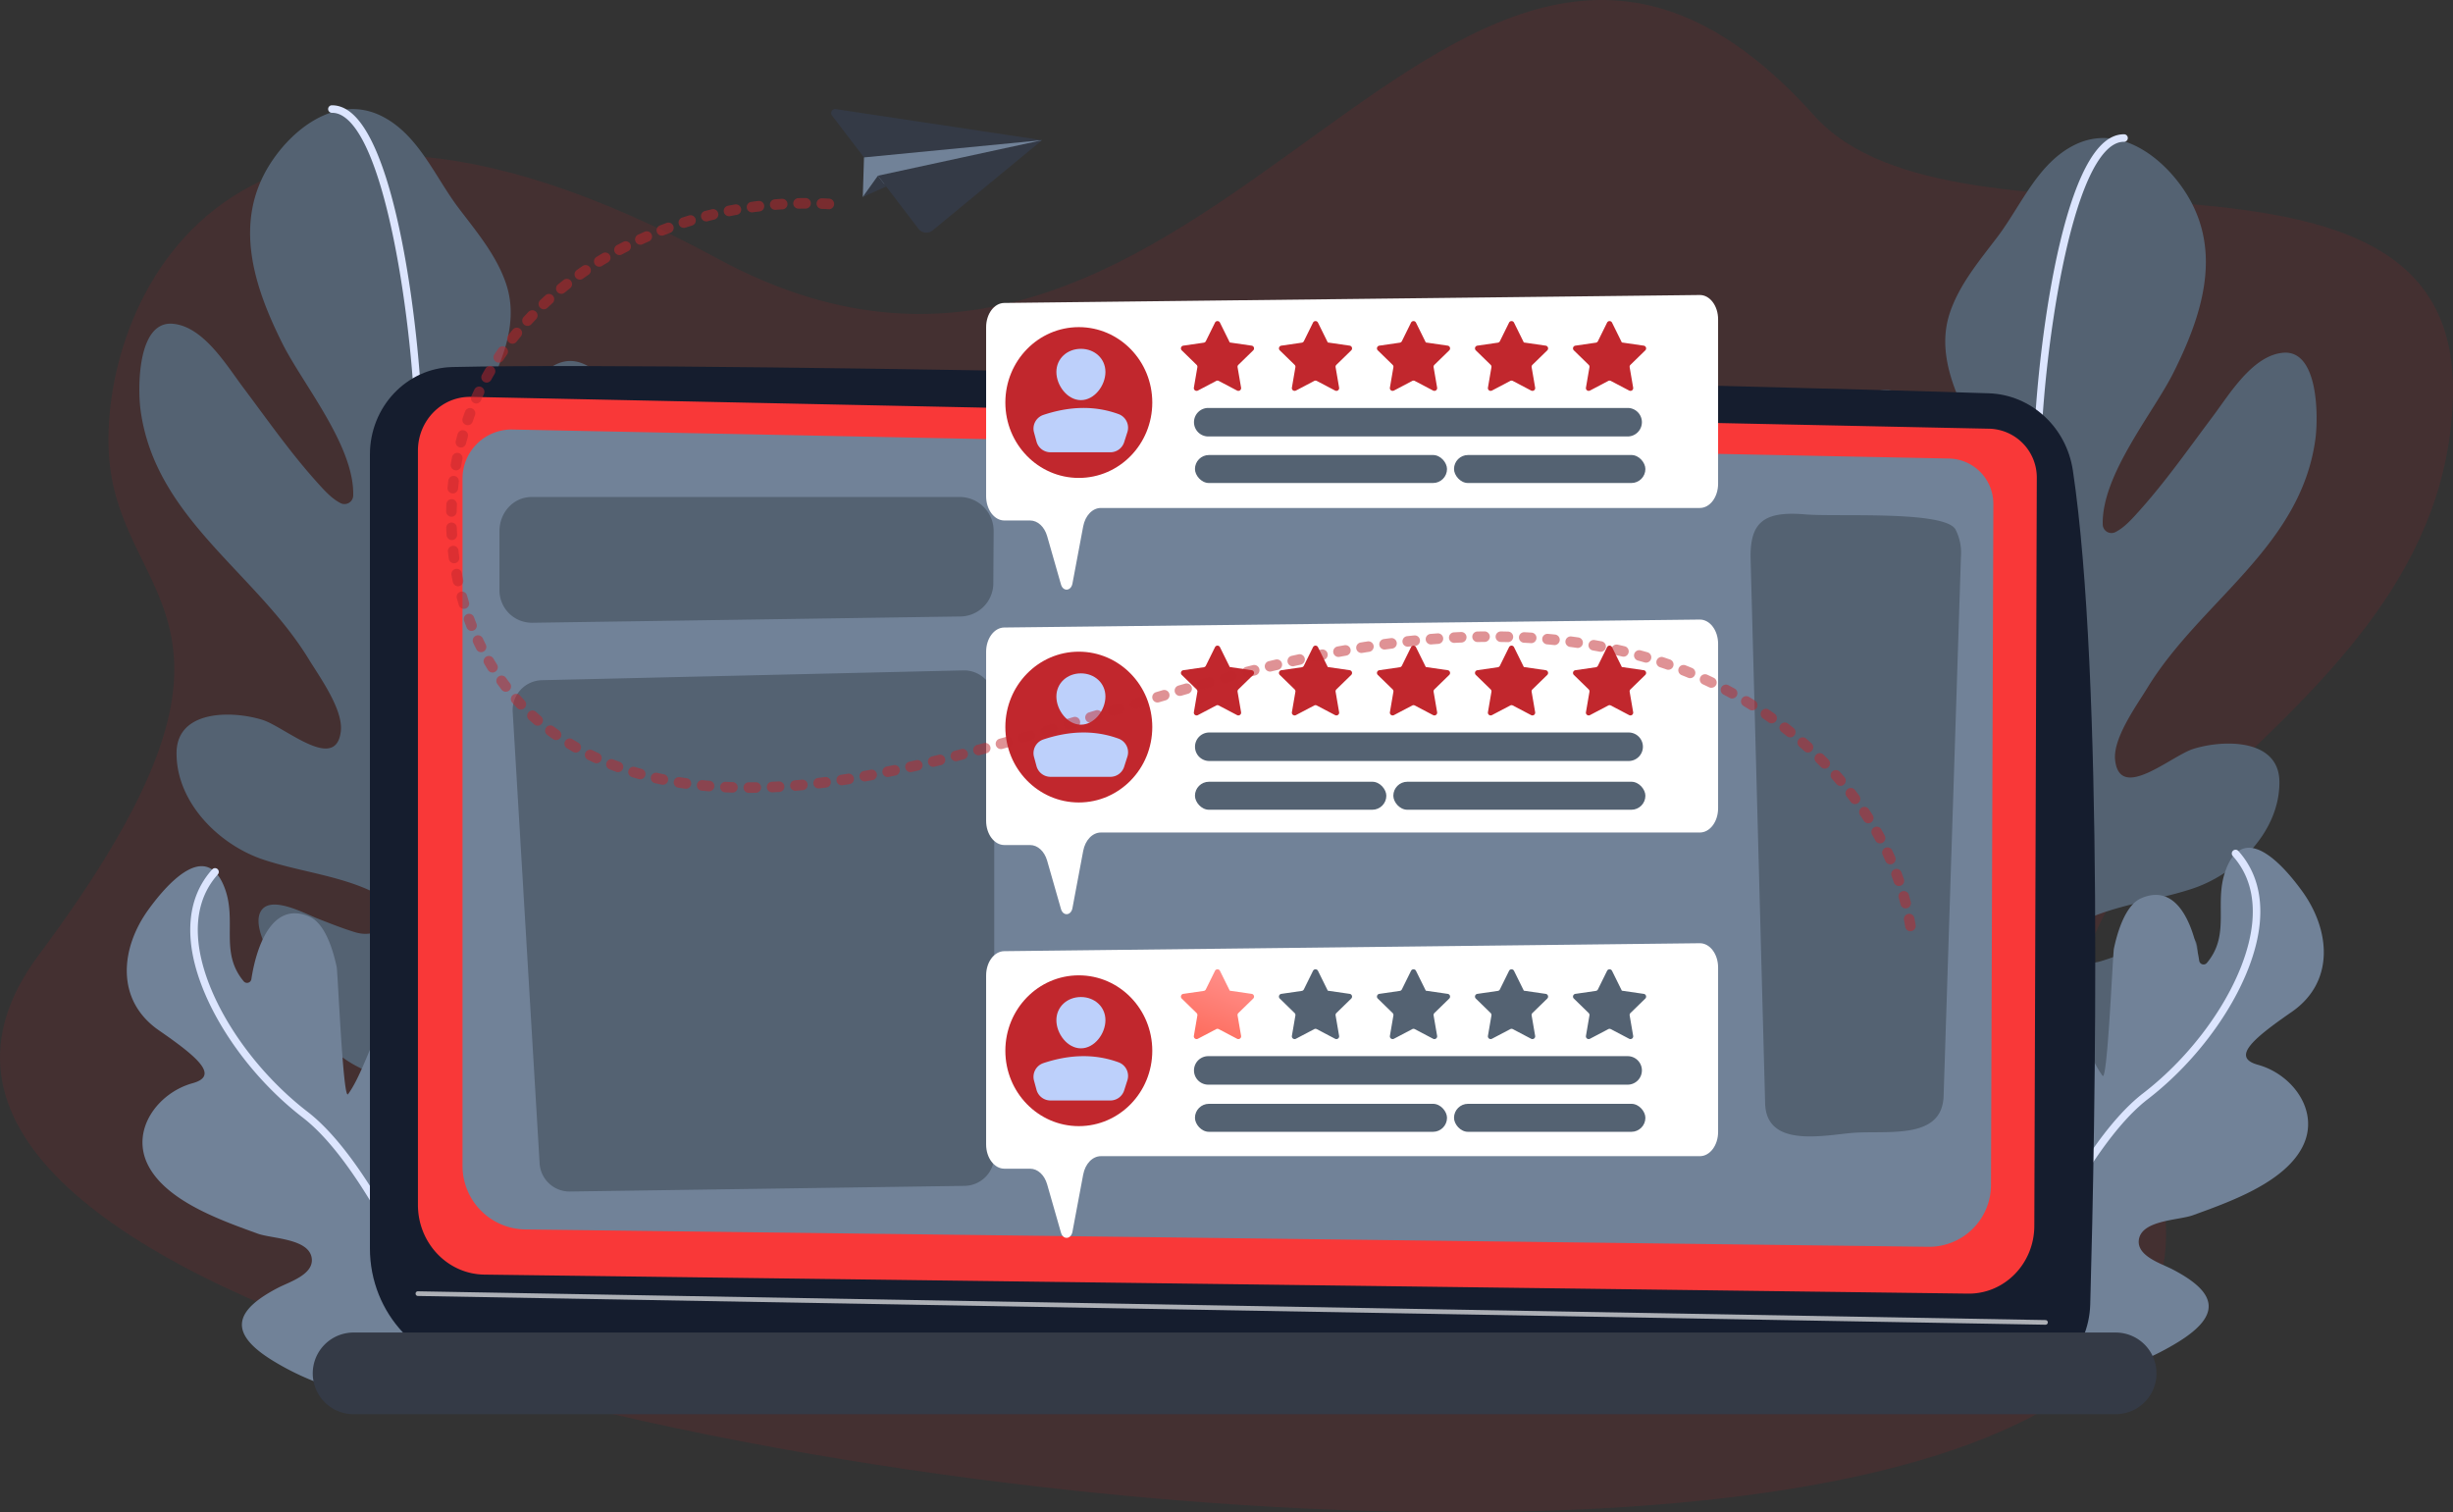 <svg xmlns="http://www.w3.org/2000/svg" xmlns:xlink="http://www.w3.org/1999/xlink" width="725.061" height="446.973" viewBox="0 0 725.061 446.973">
  <rect x="0" y="0" width="725.061" height="446.973" fill="#333333" stroke="none"/>
  <defs>
    <style>
      .cls-1 {
        fill: #de1820;
        opacity: 0.1;
      }

      .cls-2 {
        fill: #546272;
      }

      .cls-3 {
        fill: #dce5fe;
      }

      .cls-4 {
        fill: #718298;
      }

      .cls-5 {
        fill: #151d2e;
      }

      .cls-6 {
        fill: #f93838;
      }

      .cls-7, .cls-9 {
        fill: #fff;
      }

      .cls-7 {
        opacity: 0.65;
      }

      .cls-8 {
        fill: #343a46;
      }

      .cls-10, .cls-13 {
        fill: #c1272d;
      }

      .cls-11 {
        fill: #bdd0fb;
      }

      .cls-12 {
        fill: url(#linear-gradient);
      }

      .cls-13 {
        opacity: 0.5;
      }
    </style>
    <linearGradient id="linear-gradient" x1="0.325" y1="0.902" x2="0.689" y2="-0.041" gradientUnits="objectBoundingBox">
      <stop offset="0" stop-color="#fe7062"/>
      <stop offset="1" stop-color="#ff928e"/>
    </linearGradient>
  </defs>
  <g id="组_347" data-name="组 347" transform="translate(-1054.939 -2488.514)">
    <path id="路径_1401" data-name="路径 1401" class="cls-1" d="M-1739.476,270.888c42.581,47.487,190.349-5.268,188.794,82.283-1.82,102.515-147.047,132.677-100.023,204.728s-13.276,127.269-202.246,125.748-484.6-66.4-411.357-164.619,24.441-103.252,20.869-146.659,33.479-138.617,179.835-59.217S-1847.3,150.638-1739.476,270.888Z" transform="translate(3330.67 2251.808)"/>
    <g id="组_283" data-name="组 283" transform="translate(1092.412 2519.639)">
      <g id="组_279" data-name="组 279" transform="translate(0 0)">
        <g id="组_277" data-name="组 277" transform="translate(3.721)">
          <path id="路径_1402" data-name="路径 1402" class="cls-2" d="M-2092.981,508.013c2.1-5.079,3.378-10.416,5.817-15.364,5.173-10.493,12.857-18.439,20.31-27.193,5.12-6.016,13.863-16.681,6.692-24.343-3.521-3.76-9.262-4.237-14.017-3.666-14.377,1.724-19.57,5.2-16.378-11.854,1.772-9.465,6.81-17.983,8.785-27.3,2-9.417,2.956-36.8-7.089-43.256-17.841-11.47-29,31.877-31.757,41.809a7.2,7.2,0,0,0-.212,1.193,2.577,2.577,0,0,1-2.138,2.283,2.578,2.578,0,0,1-2.767-1.458,11.98,11.98,0,0,1-1.281-4.056c-.291-5.761,1.5-12.111,3.005-17.624a185.179,185.179,0,0,1,7.806-21.878c3.357-8.114,5.339-16.579,2.435-25.121-2.856-8.4-8.757-15.35-14.035-22.324-6.972-9.215-11.876-21.784-22.792-27.169-12.895-6.361-25.839,3.264-32.755,13.976-11.2,17.347-4.941,36.413,3.537,53.341,6,11.988,21.265,30.187,20.9,44.891a2.577,2.577,0,0,1-1.259,2.151,2.575,2.575,0,0,1-2.491.081c-2.653-1.358-4.768-3.742-7-6.221-7.885-8.767-14.748-18.6-21.823-28.021-4.868-6.484-11.686-17.952-20.719-18.767-10.574-.953-10.413,19.175-9.578,25.42,4.281,32.017,33.988,47.972,49.679,73.645,3.232,5.287,10.26,14.925,9.529,21.359-1.406,12.385-16.582-1.313-23.192-3.354-9.176-2.833-25.244-2.886-25.366,9.7-.14,14.63,12.489,27.224,25.648,31.615,10.553,3.521,22.611,4.732,32.615,9.645,9.153,4.495,3.674,14.617-5.508,11.816-3.791-1.157-7.577-2.671-11.267-4.116-3.575-1.4-14.108-7.184-16.725-1.809-2,4.1,2.149,11.269,3.8,14.767,18.5,39.2,33.748,32,55.119,39.669,6.137,2.2,10.288,7.184,12.505,13.184.957,2.589.86,12.31,3.814,13.187,4.07,1.2,9.763-7.251,11.51-9.671,3.234-4.481,7.158-8.382,10.386-12.869,5.57-7.742,14.7-19.179,13.673-29.415-.507-5.07-4.871-7.109-9.578-7.482-7.971-.63-20.612-2.126-15.536-13.115C-2098.153,518.854-2095.279,513.565-2092.981,508.013Z" transform="translate(2222.126 -277.544)"/>
          <path id="路径_1403" data-name="路径 1403" class="cls-3" d="M-2092.364,596.191a1.113,1.113,0,0,1-1.112-1.091c-.01-.533-1.124-53.672-12.886-89.323-11.7-35.469-19.826-104.849-17.721-123.474,1.837-16.255-4.632-84.347-18.68-99.845-1.843-2.033-3.722-3.051-5.628-3.024a1.1,1.1,0,0,1-1.128-1.1,1.113,1.113,0,0,1,1.1-1.128c2.558-.023,5.017,1.226,7.307,3.754,15.374,16.961,20.877,87.13,19.243,101.59-1.866,16.511,5.272,85.091,17.622,122.527,11.868,35.973,12.988,89.443,13,89.978a1.112,1.112,0,0,1-1.091,1.133Z" transform="translate(2205.315 -277.209)"/>
        </g>
        <g id="组_278" data-name="组 278" transform="translate(0 224.904)">
          <path id="路径_1404" data-name="路径 1404" class="cls-4" d="M-2118.315,656.822c-5,1.362-21.141,14.756-20.386,3.365.968-14.633,16.915-26.282,18.094-41.275.687-8.733-7.441-13.956-15.341-15.5-13.857-2.714-18.72,24.643-25.623,33.859-1.452,1.939-3.021-36.014-3.347-37.568-.95-4.531-3.282-12.813-8.023-14.891-11.465-5.026-15.9,9.871-17.2,18.46a1.29,1.29,0,0,1-.929,1.05,1.291,1.291,0,0,1-1.338-.415c-7.318-8.744-1.7-18-5.833-28.125-5.692-13.951-17.551.314-22.358,6.966-8.244,11.409-9.752,26.761,3.159,35.674,11.856,8.185,17.726,13.452,9.937,15.6-10.2,2.812-18.374,13.719-13.252,24.069,5.357,10.825,21.88,16.534,32.493,20.4,4.177,1.522,15.115,1.4,15.96,7.221.705,4.862-6.635,7.055-9.948,8.777-12.513,6.507-15.3,13.126-1.508,21.575,27.841,17.056,58.542,12.239,58.235-.626-.138-6.072,3.955-13.463,5.882-19.015,2.064-5.95,4.1-11.911,5.706-18C-2112.313,672.239-2106.586,653.629-2118.315,656.822Z" transform="translate(2226.968 -569.872)"/>
          <path id="路径_1405" data-name="路径 1405" class="cls-3" d="M-2122.8,723.061a1.113,1.113,0,0,1-1.043-.726c-.223-.6-22.557-60.348-45.42-77.956-17.957-13.829-31.579-35.266-33.129-52.131-.785-8.541,1.347-15.691,6.336-21.252a1.111,1.111,0,0,1,1.571-.086,1.113,1.113,0,0,1,.086,1.571c-4.56,5.083-6.5,11.665-5.777,19.565,1.5,16.3,14.768,37.091,32.27,50.571,9.835,7.575,20.6,23.176,31.983,46.371,8.45,17.212,14.111,32.423,14.167,32.575a1.112,1.112,0,0,1-.656,1.429A1.1,1.1,0,0,1-2122.8,723.061Z" transform="translate(2221.313 -570.046)"/>
        </g>
      </g>
      <g id="组_282" data-name="组 282" transform="translate(482.589 8.568)">
        <g id="组_280" data-name="组 280">
          <path id="路径_1406" data-name="路径 1406" class="cls-2" d="M-1563.451,519.162c-2.1-5.079-3.378-10.416-5.817-15.364-5.172-10.494-12.857-18.438-20.31-27.193-5.12-6.015-13.863-16.68-6.693-24.343,3.521-3.759,9.262-4.236,14.017-3.666,14.377,1.724,19.571,5.2,16.379-11.855-1.772-9.465-6.81-17.983-8.785-27.3-2-9.417-2.956-36.8,7.089-43.255,17.841-11.471,29,31.876,31.756,41.809a7.132,7.132,0,0,1,.212,1.193,2.578,2.578,0,0,0,2.138,2.283,2.578,2.578,0,0,0,2.767-1.459,12,12,0,0,0,1.281-4.055c.291-5.761-1.5-12.111-3-17.625a185.223,185.223,0,0,0-7.807-21.879c-3.357-8.114-5.339-16.578-2.435-25.121,2.857-8.4,8.758-15.35,14.035-22.325,6.972-9.215,11.876-21.784,22.792-27.169,12.894-6.361,25.839,3.265,32.755,13.977,11.2,17.347,4.941,36.413-3.537,53.341-6,11.988-21.266,30.186-20.9,44.891a2.579,2.579,0,0,0,1.259,2.151,2.577,2.577,0,0,0,2.49.081c2.654-1.358,4.768-3.742,7-6.221,7.885-8.767,14.748-18.6,21.823-28.021,4.868-6.484,11.686-17.952,20.719-18.766,10.574-.954,10.413,19.175,9.578,25.42-4.281,32.016-33.988,47.971-49.68,73.645-3.231,5.287-10.259,14.924-9.528,21.358,1.407,12.385,16.582-1.313,23.192-3.354,9.177-2.833,25.244-2.887,25.366,9.7.14,14.63-12.489,27.225-25.648,31.615-10.554,3.522-22.611,4.733-32.616,9.646-9.153,4.494-3.673,14.617,5.508,11.816,3.791-1.157,7.577-2.672,11.267-4.117,3.576-1.4,14.109-7.183,16.727-1.808,2,4.1-2.149,11.268-3.8,14.766-18.5,39.2-33.748,32-55.119,39.67-6.137,2.2-10.288,7.184-12.505,13.184-.957,2.588-.86,12.31-3.814,13.187-4.071,1.2-9.763-7.25-11.51-9.671-3.234-4.48-7.158-8.382-10.387-12.869-5.571-7.741-14.7-19.179-13.673-29.415.506-5.07,4.871-7.108,9.578-7.481,7.971-.631,20.612-2.127,15.535-13.115C-1558.279,530-1561.153,524.715-1563.451,519.162Z" transform="translate(1598.984 -288.694)"/>
          <path id="路径_1407" data-name="路径 1407" class="cls-3" d="M-1532.009,607.341a1.113,1.113,0,0,0,1.112-1.092c.01-.533,1.125-53.672,12.886-89.323,11.7-35.469,19.826-104.849,17.721-123.474-1.838-16.254,4.632-84.347,18.68-99.845,1.843-2.033,3.722-3.05,5.627-3.023a1.1,1.1,0,0,0,1.128-1.1,1.112,1.112,0,0,0-1.1-1.128c-2.557-.023-5.017,1.226-7.307,3.754-15.373,16.961-20.877,87.13-19.243,101.59,1.866,16.511-5.272,85.091-17.623,122.527-11.868,35.973-12.988,89.442-13,89.978a1.112,1.112,0,0,0,1.091,1.133Z" transform="translate(1583.735 -288.359)"/>
        </g>
        <g id="组_281" data-name="组 281" transform="translate(50.95 210.894)">
          <path id="路径_1408" data-name="路径 1408" class="cls-4" d="M-1525.475,649.742c5,1.362,21.141,14.756,20.387,3.365-.968-14.633-16.915-26.282-18.094-41.275-.687-8.733,7.44-13.956,15.341-15.5,13.857-2.714,18.72,24.643,25.623,33.86,1.452,1.939,3.021-36.014,3.347-37.568.951-4.531,3.283-12.813,8.023-14.891,11.465-5.026,15.895,9.87,17.2,18.46a1.292,1.292,0,0,0,.93,1.05,1.293,1.293,0,0,0,1.338-.415c7.317-8.744,1.7-18,5.833-28.125,5.691-13.951,17.55.313,22.358,6.965,8.244,11.409,9.752,26.762-3.159,35.675-11.856,8.185-17.726,13.451-9.936,15.6,10.2,2.812,18.374,13.719,13.251,24.069-5.357,10.826-21.879,16.535-32.493,20.4-4.178,1.521-15.116,1.4-15.96,7.221-.705,4.863,6.635,7.054,9.948,8.777,12.512,6.507,15.3,13.126,1.508,21.575-27.842,17.055-58.542,12.239-58.235-.626.137-6.073-3.955-13.463-5.881-19.015-2.064-5.95-4.1-11.911-5.707-18C-1531.477,665.159-1537.2,646.549-1525.475,649.742Z" transform="translate(1532.684 -562.791)"/>
          <path id="路径_1409" data-name="路径 1409" class="cls-3" d="M-1510.449,715.981a1.114,1.114,0,0,0,1.044-.726c.222-.6,22.557-60.347,45.42-77.956,17.956-13.829,31.58-35.266,33.13-52.131.784-8.541-1.347-15.692-6.337-21.253a1.112,1.112,0,0,0-1.571-.085,1.112,1.112,0,0,0-.085,1.571c4.559,5.083,6.5,11.665,5.777,19.564-1.5,16.3-14.769,37.092-32.271,50.572-9.834,7.575-20.595,23.176-31.982,46.37-8.45,17.213-14.111,32.424-14.168,32.576a1.113,1.113,0,0,0,.657,1.429A1.1,1.1,0,0,0-1510.449,715.981Z" transform="translate(1527.794 -562.966)"/>
        </g>
      </g>
    </g>
    <path id="路径_1410" data-name="路径 1410" class="cls-5" d="M-2133.449,403.661V638.3c0,19.3,14.828,35.085,33.429,35.583,82.616,2.21,371.568,7.568,450.213,6.366,13.517-.207,24.467-11.428,24.857-25.445,1.516-54.509,3.979-185.584-5.135-246.437-1.92-12.815-12.348-22.4-24.843-22.812-69.222-2.3-375.53-9.591-454.138-7.76C-2122.623,378.107-2133.449,389.594-2133.449,403.661Z" transform="translate(3297.728 2219.211)"/>
    <path id="路径_1411" data-name="路径 1411" class="cls-6" d="M-2114.98,405.265V628.184c0,11.27,8.72,20.452,19.583,20.62l438.552,5.621c10.77.167,19.6-8.821,19.638-19.994l.733-220.927a14.438,14.438,0,0,0-13.806-14.729l-449-9.41C-2107.886,389.149-2114.98,396.33-2114.98,405.265Z" transform="translate(3293.452 2216.465)"/>
    <path id="路径_1412" data-name="路径 1412" class="cls-4" d="M-2097.831,416.409V619.573a18.8,18.8,0,0,0,18.519,18.793l414.7,5.123a18.294,18.294,0,0,0,18.569-18.222l.694-201.349a13.38,13.38,0,0,0-13.055-13.424l-424.581-8.575A14.5,14.5,0,0,0-2097.831,416.409Z" transform="translate(3289.482 2213.558)"/>
    <path id="路径_1413" data-name="路径 1413" class="cls-7" d="M-1634.114,743.271h-.012l-481.074-8.5a.689.689,0,0,1-.677-.7.664.664,0,0,1,.7-.678l481.075,8.5a.69.69,0,0,1,.678.7A.689.689,0,0,1-1634.114,743.271Z" transform="translate(3293.66 2136.814)"/>
    <path id="路径_1414" data-name="路径 1414" class="cls-8" d="M-1610.457,761.324a12.072,12.072,0,0,1-12.072,12.073h-520.836a12.072,12.072,0,0,1-12.072-12.073h0a12.072,12.072,0,0,1,12.072-12.072h520.836a12.072,12.072,0,0,1,12.072,12.072Z" transform="translate(3302.819 2133.14)"/>
    <g id="组_286" data-name="组 286" transform="translate(1202.57 2635.426)">
      <path id="路径_1415" data-name="路径 1415" class="cls-2" d="M-1940.425,430.9a9.971,9.971,0,0,0-7-3.023H-2074.1c-5.449,0-9.521,4.635-9.521,10.083v17.225a9.7,9.7,0,0,0,2.769,7.026,9.666,9.666,0,0,0,6.982,2.838l126.526-1.858a9.845,9.845,0,0,0,9.7-9.794l.1-15.422A10,10,0,0,0-1940.425,430.9Z" transform="translate(2083.622 -427.88)"/>
      <path id="路径_1416" data-name="路径 1416" class="cls-2" d="M-1938.921,497.082a8.913,8.913,0,0,0-6.416-2.516l-124.561,2.9a8.854,8.854,0,0,0-6.309,2.852,8.848,8.848,0,0,0-2.325,6.516l7.956,133.452a8.844,8.844,0,0,0,8.955,8.318l116.646-1.671a8.893,8.893,0,0,0,8.775-8.844V503.408A8.9,8.9,0,0,0-1938.921,497.082Z" transform="translate(2082.447 -443.319)"/>
    </g>
    <path id="路径_1417" data-name="路径 1417" class="cls-2" d="M-1541.86,438.9c-3.4-5.618-35.355-3.614-44.271-4.39-12.377-1.077-16.549,2.282-16.255,13.307,0,.028,4.29,160.759,4.29,160.778.346,12.585,15.532,9.8,24.889,8.814,10.3-1.083,27.431,2.541,27.866-11,0-.025,5.094-158.621,5.117-159.349A15.035,15.035,0,0,0-1541.86,438.9Z" transform="translate(3174.776 2206.055)"/>
    <g id="组_303" data-name="组 303" transform="translate(1346.419 2575.72)">
      <g id="组_292" data-name="组 292" transform="translate(0 0)">
        <path id="路径_1418" data-name="路径 1418" class="cls-9" d="M-1680.075,357.357v48.6c0,3.96-2.413,7.171-5.39,7.171h-177.046c-2.473,0-4.628,2.239-5.229,5.432l-3.179,16.919c-.422,2.244-2.765,2.43-3.385.268l-4.094-14.3c-.8-2.781-2.8-4.619-5.036-4.619h-7.609c-2.977,0-5.391-3.21-5.391-7.171V359.7c0-3.936,2.385-7.137,5.344-7.171l205.579-2.348C-1682.517,350.152-1680.075,353.372-1680.075,357.357Z" transform="translate(1896.434 -350.186)"/>
        <g id="组_289" data-name="组 289" transform="translate(5.683 9.489)">
          <ellipse id="椭圆_35" data-name="椭圆 35" class="cls-10" cx="21.715" cy="22.287" rx="21.715" ry="22.287"/>
          <g id="组_288" data-name="组 288" transform="translate(8.32 6.41)">
            <path id="路径_1419" data-name="路径 1419" class="cls-11" d="M-1854.911,377.717c0,4-3.245,8.326-7.249,8.326s-7.249-4.322-7.249-8.326,3.245-6.843,7.249-6.843S-1854.911,373.714-1854.911,377.717Z" transform="translate(1876.174 -370.874)"/>
            <path id="路径_1420" data-name="路径 1420" class="cls-11" d="M-1873.195,406.724h17.7a4.284,4.284,0,0,0,4.08-2.978l.952-2.976a4.279,4.279,0,0,0-2.585-5.324c-7.2-2.634-14.649-2.3-22.276.243a4.265,4.265,0,0,0-2.734,5.17l.733,2.7A4.284,4.284,0,0,0-1873.195,406.724Z" transform="translate(1878.212 -376.141)"/>
          </g>
        </g>
        <g id="组_290" data-name="组 290" transform="translate(61.442 33.379)">
          <path id="路径_1421" data-name="路径 1421" class="cls-2" d="M-1684.09,397.834a4.213,4.213,0,0,1-4.213,4.212h-123.966a4.212,4.212,0,0,1-4.213-4.212h0a4.212,4.212,0,0,1,4.213-4.213H-1688.3a4.213,4.213,0,0,1,4.213,4.213Z" transform="translate(1816.481 -393.621)"/>
          <rect id="矩形_74" data-name="矩形 74" class="cls-2" width="74.504" height="8.278" rx="4.139" transform="translate(0.284 13.91)"/>
          <rect id="矩形_75" data-name="矩形 75" class="cls-2" width="56.568" height="8.278" rx="4.139" transform="translate(76.857 13.91)"/>
        </g>
        <g id="组_291" data-name="组 291" transform="translate(57.584 7.702)">
          <path id="路径_1422" data-name="路径 1422" class="cls-10" d="M-1800.14,368.866a.819.819,0,0,0,.207-.838.818.818,0,0,0-.659-.556l-6.476-.941-2.9-5.869a.817.817,0,0,0-.732-.455.818.818,0,0,0-.733.455l-2.706,5.484a.818.818,0,0,1-.615.446l-6.052.879a.817.817,0,0,0-.659.556.819.819,0,0,0,.206.838l4.379,4.268a.816.816,0,0,1,.235.723l-1.034,6.026a.815.815,0,0,0,.325.8.816.816,0,0,0,.86.062l5.413-2.845a.815.815,0,0,1,.76,0l5.412,2.845a.818.818,0,0,0,.861-.062.816.816,0,0,0,.324-.8l-1.034-6.026a.816.816,0,0,1,.235-.723Z" transform="translate(1821.501 -360.208)"/>
          <path id="路径_1423" data-name="路径 1423" class="cls-10" d="M-1762.439,368.866a.817.817,0,0,0,.207-.838.817.817,0,0,0-.659-.556l-6.476-.941-2.9-5.869a.817.817,0,0,0-.732-.455.818.818,0,0,0-.732.455l-2.706,5.484a.817.817,0,0,1-.615.446l-6.051.879a.817.817,0,0,0-.659.556.817.817,0,0,0,.207.838l4.379,4.268a.818.818,0,0,1,.234.723l-1.034,6.026a.818.818,0,0,0,.325.8.816.816,0,0,0,.86.062l5.413-2.845a.815.815,0,0,1,.76,0l5.412,2.845a.816.816,0,0,0,.86-.062.817.817,0,0,0,.325-.8l-1.033-6.026a.816.816,0,0,1,.234-.723Z" transform="translate(1812.772 -360.208)"/>
          <path id="路径_1424" data-name="路径 1424" class="cls-10" d="M-1724.739,368.866a.817.817,0,0,0,.207-.838.816.816,0,0,0-.659-.556l-6.476-.941-2.9-5.869a.818.818,0,0,0-.732-.455.817.817,0,0,0-.732.455l-2.707,5.484a.817.817,0,0,1-.615.446l-6.051.879a.818.818,0,0,0-.659.556.817.817,0,0,0,.207.838l4.379,4.268a.816.816,0,0,1,.234.723l-1.033,6.026a.817.817,0,0,0,.325.8.816.816,0,0,0,.86.062l5.412-2.845a.815.815,0,0,1,.76,0l5.412,2.845a.817.817,0,0,0,.86-.062.818.818,0,0,0,.325-.8l-1.034-6.026a.818.818,0,0,1,.235-.723Z" transform="translate(1804.043 -360.208)"/>
          <path id="路径_1425" data-name="路径 1425" class="cls-10" d="M-1687.037,368.866a.817.817,0,0,0,.206-.838.816.816,0,0,0-.658-.556l-6.476-.941-2.9-5.869a.818.818,0,0,0-.732-.455.817.817,0,0,0-.732.455l-2.706,5.484a.818.818,0,0,1-.615.446l-6.051.879a.818.818,0,0,0-.659.556.82.82,0,0,0,.207.838l4.379,4.268a.817.817,0,0,1,.235.723l-1.034,6.026a.816.816,0,0,0,.324.8.818.818,0,0,0,.861.062l5.412-2.845a.816.816,0,0,1,.76,0l5.412,2.845a.816.816,0,0,0,.86-.062.815.815,0,0,0,.325-.8l-1.034-6.026a.816.816,0,0,1,.235-.723Z" transform="translate(1795.315 -360.208)"/>
          <path id="路径_1426" data-name="路径 1426" class="cls-10" d="M-1649.335,368.866a.817.817,0,0,0,.207-.838.818.818,0,0,0-.659-.556l-6.476-.941-2.9-5.869a.817.817,0,0,0-.732-.455.818.818,0,0,0-.732.455l-2.706,5.484a.816.816,0,0,1-.615.446l-6.051.879a.817.817,0,0,0-.659.556.817.817,0,0,0,.207.838l4.378,4.268a.817.817,0,0,1,.235.723l-1.034,6.026a.816.816,0,0,0,.325.8.816.816,0,0,0,.86.062l5.412-2.845a.815.815,0,0,1,.76,0l5.413,2.845a.816.816,0,0,0,.86-.062.818.818,0,0,0,.325-.8l-1.034-6.026a.818.818,0,0,1,.235-.723Z" transform="translate(1786.586 -360.208)"/>
        </g>
      </g>
      <g id="组_297" data-name="组 297" transform="translate(0 95.931)">
        <path id="路径_1427" data-name="路径 1427" class="cls-9" d="M-1680.075,482.19v48.6c0,3.96-2.413,7.171-5.39,7.171h-177.046c-2.473,0-4.628,2.239-5.229,5.432l-3.179,16.92c-.422,2.243-2.765,2.429-3.385.268l-4.094-14.3c-.8-2.781-2.8-4.618-5.036-4.618h-7.609c-2.977,0-5.391-3.21-5.391-7.171V484.537c0-3.936,2.385-7.137,5.344-7.171l205.579-2.348C-1682.517,474.985-1680.075,478.2-1680.075,482.19Z" transform="translate(1896.434 -475.019)"/>
        <g id="组_294" data-name="组 294" transform="translate(5.683 9.489)">
          <path id="路径_1428" data-name="路径 1428" class="cls-10" d="M-1889.039,509.653c0,12.309,9.723,22.287,21.715,22.287s21.716-9.978,21.716-22.287-9.722-22.287-21.716-22.287S-1889.039,497.345-1889.039,509.653Z" transform="translate(1889.039 -487.366)"/>
          <g id="组_293" data-name="组 293" transform="translate(8.32 6.41)">
            <path id="路径_1429" data-name="路径 1429" class="cls-11" d="M-1854.911,502.551c0,4-3.245,8.326-7.249,8.326s-7.249-4.323-7.249-8.326,3.245-6.844,7.249-6.844S-1854.911,498.547-1854.911,502.551Z" transform="translate(1876.174 -495.707)"/>
            <path id="路径_1430" data-name="路径 1430" class="cls-11" d="M-1873.195,531.557h17.7a4.283,4.283,0,0,0,4.08-2.978l.952-2.976a4.279,4.279,0,0,0-2.585-5.324c-7.2-2.634-14.649-2.3-22.276.243a4.266,4.266,0,0,0-2.734,5.17l.733,2.7A4.284,4.284,0,0,0-1873.195,531.557Z" transform="translate(1878.212 -500.974)"/>
          </g>
        </g>
        <g id="组_295" data-name="组 295" transform="translate(61.726 33.379)">
          <path id="路径_1431" data-name="路径 1431" class="cls-2" d="M-1816.09,522.667a4.212,4.212,0,0,0,4.212,4.212h123.967a4.212,4.212,0,0,0,4.212-4.212h0a4.213,4.213,0,0,0-4.212-4.213h-123.967a4.213,4.213,0,0,0-4.212,4.213Z" transform="translate(1816.106 -518.454)"/>
          <rect id="矩形_76" data-name="矩形 76" class="cls-2" width="74.504" height="8.278" rx="4.139" transform="translate(58.637 14.558)"/>
          <rect id="矩形_77" data-name="矩形 77" class="cls-2" width="56.568" height="8.278" rx="4.139" transform="translate(0 14.558)"/>
        </g>
        <g id="组_296" data-name="组 296" transform="translate(57.584 7.702)">
          <path id="路径_1432" data-name="路径 1432" class="cls-10" d="M-1800.14,493.7a.817.817,0,0,0,.207-.837.815.815,0,0,0-.659-.556l-6.476-.941-2.9-5.868a.816.816,0,0,0-.732-.456.817.817,0,0,0-.733.456l-2.706,5.483a.818.818,0,0,1-.615.447l-6.052.88a.814.814,0,0,0-.659.556.818.818,0,0,0,.206.837l4.379,4.268a.816.816,0,0,1,.235.723l-1.034,6.026a.814.814,0,0,0,.325.8.816.816,0,0,0,.86.062l5.413-2.845a.815.815,0,0,1,.76,0l5.412,2.845a.818.818,0,0,0,.861-.062.815.815,0,0,0,.324-.8l-1.034-6.026a.816.816,0,0,1,.235-.723Z" transform="translate(1821.501 -485.041)"/>
          <path id="路径_1433" data-name="路径 1433" class="cls-10" d="M-1762.439,493.7a.816.816,0,0,0,.207-.837.815.815,0,0,0-.659-.556l-6.476-.941-2.9-5.868a.816.816,0,0,0-.732-.456.817.817,0,0,0-.732.456l-2.706,5.483a.817.817,0,0,1-.615.447l-6.051.88a.814.814,0,0,0-.659.556.816.816,0,0,0,.207.837l4.379,4.268a.818.818,0,0,1,.234.723l-1.034,6.026a.816.816,0,0,0,.325.8.816.816,0,0,0,.86.062l5.413-2.845a.816.816,0,0,1,.76,0l5.412,2.845a.816.816,0,0,0,.86-.062.816.816,0,0,0,.325-.8l-1.033-6.026a.816.816,0,0,1,.234-.723Z" transform="translate(1812.772 -485.041)"/>
          <path id="路径_1434" data-name="路径 1434" class="cls-10" d="M-1724.739,493.7a.815.815,0,0,0,.207-.837.814.814,0,0,0-.659-.556l-6.476-.941-2.9-5.868a.817.817,0,0,0-.732-.456.816.816,0,0,0-.732.456l-2.707,5.483a.817.817,0,0,1-.615.447l-6.051.88a.815.815,0,0,0-.659.556.816.816,0,0,0,.207.837l4.379,4.268a.816.816,0,0,1,.234.723l-1.033,6.026a.816.816,0,0,0,.325.8.816.816,0,0,0,.86.062l5.412-2.845a.816.816,0,0,1,.76,0l5.412,2.845a.817.817,0,0,0,.86-.062.817.817,0,0,0,.325-.8l-1.034-6.026a.818.818,0,0,1,.235-.723Z" transform="translate(1804.043 -485.041)"/>
          <path id="路径_1435" data-name="路径 1435" class="cls-10" d="M-1687.037,493.7a.816.816,0,0,0,.206-.837.813.813,0,0,0-.658-.556l-6.476-.941-2.9-5.868a.817.817,0,0,0-.732-.456.817.817,0,0,0-.732.456l-2.706,5.483a.818.818,0,0,1-.615.447l-6.051.88a.815.815,0,0,0-.659.556.818.818,0,0,0,.207.837l4.379,4.268a.817.817,0,0,1,.235.723l-1.034,6.026a.815.815,0,0,0,.324.8.818.818,0,0,0,.861.062l5.412-2.845a.816.816,0,0,1,.76,0l5.412,2.845a.816.816,0,0,0,.86-.062.813.813,0,0,0,.325-.8l-1.034-6.026a.816.816,0,0,1,.235-.723Z" transform="translate(1795.315 -485.041)"/>
          <path id="路径_1436" data-name="路径 1436" class="cls-10" d="M-1649.335,493.7a.816.816,0,0,0,.207-.837.815.815,0,0,0-.659-.556l-6.476-.941-2.9-5.868a.816.816,0,0,0-.732-.456.817.817,0,0,0-.732.456l-2.706,5.483a.817.817,0,0,1-.615.447l-6.051.88a.814.814,0,0,0-.659.556.815.815,0,0,0,.207.837l4.378,4.268a.817.817,0,0,1,.235.723l-1.034,6.026a.815.815,0,0,0,.325.8.816.816,0,0,0,.86.062l5.412-2.845a.816.816,0,0,1,.76,0l5.413,2.845a.816.816,0,0,0,.86-.062.817.817,0,0,0,.325-.8l-1.034-6.026a.818.818,0,0,1,.235-.723Z" transform="translate(1786.586 -485.041)"/>
        </g>
      </g>
      <g id="组_302" data-name="组 302" transform="translate(0 191.602)">
        <path id="路径_1437" data-name="路径 1437" class="cls-9" d="M-1680.075,606.684v48.6c0,3.961-2.413,7.171-5.39,7.171h-177.046c-2.473,0-4.628,2.24-5.229,5.432l-3.179,16.92c-.422,2.244-2.765,2.43-3.385.268l-4.094-14.3c-.8-2.78-2.8-4.618-5.036-4.618h-7.609c-2.977,0-5.391-3.211-5.391-7.171V609.031c0-3.936,2.385-7.137,5.344-7.17l205.579-2.348C-1682.517,599.479-1680.075,602.7-1680.075,606.684Z" transform="translate(1896.434 -599.514)"/>
        <g id="组_299" data-name="组 299" transform="translate(5.683 9.489)">
          <ellipse id="椭圆_36" data-name="椭圆 36" class="cls-10" cx="21.715" cy="22.287" rx="21.715" ry="22.287"/>
          <g id="组_298" data-name="组 298" transform="translate(8.32 6.41)">
            <path id="路径_1438" data-name="路径 1438" class="cls-11" d="M-1854.911,627.045c0,4-3.245,8.326-7.249,8.326s-7.249-4.322-7.249-8.326,3.245-6.843,7.249-6.843S-1854.911,623.042-1854.911,627.045Z" transform="translate(1876.174 -620.202)"/>
            <path id="路径_1439" data-name="路径 1439" class="cls-11" d="M-1873.195,656.052h17.7a4.284,4.284,0,0,0,4.08-2.979l.952-2.976a4.279,4.279,0,0,0-2.585-5.324c-7.2-2.633-14.649-2.3-22.276.243a4.266,4.266,0,0,0-2.734,5.171l.733,2.7A4.284,4.284,0,0,0-1873.195,656.052Z" transform="translate(1878.212 -625.468)"/>
          </g>
        </g>
        <g id="组_300" data-name="组 300" transform="translate(61.442 33.379)">
          <path id="路径_1440" data-name="路径 1440" class="cls-2" d="M-1684.09,647.161a4.213,4.213,0,0,1-4.213,4.213h-123.966a4.212,4.212,0,0,1-4.213-4.213h0a4.212,4.212,0,0,1,4.213-4.212H-1688.3a4.213,4.213,0,0,1,4.213,4.212Z" transform="translate(1816.481 -642.949)"/>
          <rect id="矩形_78" data-name="矩形 78" class="cls-2" width="74.504" height="8.278" rx="4.139" transform="translate(0.284 14.086)"/>
          <rect id="矩形_79" data-name="矩形 79" class="cls-2" width="56.568" height="8.278" rx="4.139" transform="translate(76.857 14.086)"/>
        </g>
        <g id="组_301" data-name="组 301" transform="translate(57.584 7.702)">
          <path id="路径_1441" data-name="路径 1441" class="cls-12" d="M-1800.14,618.193a.817.817,0,0,0,.207-.837.817.817,0,0,0-.659-.556l-6.476-.941-2.9-5.868a.817.817,0,0,0-.732-.455.818.818,0,0,0-.733.455l-2.706,5.483a.817.817,0,0,1-.615.447l-6.052.879a.817.817,0,0,0-.659.556.817.817,0,0,0,.206.837l4.379,4.269a.815.815,0,0,1,.235.722l-1.034,6.027a.815.815,0,0,0,.325.8.816.816,0,0,0,.86.062l5.413-2.846a.816.816,0,0,1,.76,0l5.412,2.846a.818.818,0,0,0,.861-.062.816.816,0,0,0,.324-.8l-1.034-6.027a.816.816,0,0,1,.235-.722Z" transform="translate(1821.501 -609.536)"/>
          <path id="路径_1442" data-name="路径 1442" class="cls-2" d="M-1762.439,618.193a.815.815,0,0,0,.207-.837.817.817,0,0,0-.659-.556l-6.476-.941-2.9-5.868a.817.817,0,0,0-.732-.455.818.818,0,0,0-.732.455l-2.706,5.483a.816.816,0,0,1-.615.447l-6.051.879a.817.817,0,0,0-.659.556.816.816,0,0,0,.207.837l4.379,4.269a.817.817,0,0,1,.234.722l-1.034,6.027a.818.818,0,0,0,.325.8.816.816,0,0,0,.86.062l5.413-2.846a.816.816,0,0,1,.76,0l5.412,2.846a.816.816,0,0,0,.86-.062.817.817,0,0,0,.325-.8l-1.033-6.027a.816.816,0,0,1,.234-.722Z" transform="translate(1812.772 -609.536)"/>
          <path id="路径_1443" data-name="路径 1443" class="cls-2" d="M-1724.739,618.193a.815.815,0,0,0,.207-.837.816.816,0,0,0-.659-.556l-6.476-.941-2.9-5.868a.818.818,0,0,0-.732-.455.817.817,0,0,0-.732.455l-2.707,5.483a.816.816,0,0,1-.615.447l-6.051.879a.817.817,0,0,0-.659.556.816.816,0,0,0,.207.837l4.379,4.269a.815.815,0,0,1,.234.722l-1.033,6.027a.817.817,0,0,0,.325.8.816.816,0,0,0,.86.062l5.412-2.846a.816.816,0,0,1,.76,0l5.412,2.846a.817.817,0,0,0,.86-.062.818.818,0,0,0,.325-.8l-1.034-6.027a.818.818,0,0,1,.235-.722Z" transform="translate(1804.043 -609.536)"/>
          <path id="路径_1444" data-name="路径 1444" class="cls-2" d="M-1687.037,618.193a.815.815,0,0,0,.206-.837.815.815,0,0,0-.658-.556l-6.476-.941-2.9-5.868a.818.818,0,0,0-.732-.455.818.818,0,0,0-.732.455l-2.706,5.483a.817.817,0,0,1-.615.447l-6.051.879a.818.818,0,0,0-.659.556.818.818,0,0,0,.207.837l4.379,4.269a.816.816,0,0,1,.235.722l-1.034,6.027a.816.816,0,0,0,.324.8.818.818,0,0,0,.861.062l5.412-2.846a.817.817,0,0,1,.76,0l5.412,2.846a.816.816,0,0,0,.86-.062.815.815,0,0,0,.325-.8l-1.034-6.027a.816.816,0,0,1,.235-.722Z" transform="translate(1795.315 -609.536)"/>
          <path id="路径_1445" data-name="路径 1445" class="cls-2" d="M-1649.335,618.193a.816.816,0,0,0,.207-.837.818.818,0,0,0-.659-.556l-6.476-.941-2.9-5.868a.817.817,0,0,0-.732-.455.818.818,0,0,0-.732.455l-2.706,5.483a.816.816,0,0,1-.615.447l-6.051.879a.817.817,0,0,0-.659.556.815.815,0,0,0,.207.837l4.378,4.269a.816.816,0,0,1,.235.722l-1.034,6.027a.816.816,0,0,0,.325.8.816.816,0,0,0,.86.062l5.412-2.846a.816.816,0,0,1,.76,0l5.413,2.846a.816.816,0,0,0,.86-.062.818.818,0,0,0,.325-.8l-1.034-6.027a.817.817,0,0,1,.235-.722Z" transform="translate(1786.586 -609.536)"/>
        </g>
      </g>
    </g>
    <g id="组_305" data-name="组 305" transform="translate(1186.82 2520.752)">
      <path id="路径_1446" data-name="路径 1446" class="cls-13" d="M-1671.313,529.607a1.56,1.56,0,0,1-1.537-1.3q-.167-1-.359-2a1.559,1.559,0,0,1,1.236-1.827,1.56,1.56,0,0,1,1.827,1.236q.2,1.034.374,2.076a1.56,1.56,0,0,1-1.283,1.794A1.551,1.551,0,0,1-1671.313,529.607Zm-1.422-6.753a1.56,1.56,0,0,1-1.51-1.174q-.252-.987-.529-1.965a1.559,1.559,0,0,1,1.076-1.925,1.559,1.559,0,0,1,1.926,1.077q.287,1.016.55,2.039a1.56,1.56,0,0,1-1.125,1.9A1.572,1.572,0,0,1-1672.736,522.854Zm-1.99-6.61a1.559,1.559,0,0,1-1.473-1.048q-.334-.96-.691-1.911a1.56,1.56,0,0,1,.912-2.009,1.56,1.56,0,0,1,2.009.912q.37.988.717,1.984a1.56,1.56,0,0,1-.961,1.986A1.574,1.574,0,0,1-1674.726,516.245Zm-2.527-6.417a1.56,1.56,0,0,1-1.427-.931q-.412-.929-.843-1.849a1.56,1.56,0,0,1,.748-2.076,1.561,1.561,0,0,1,2.076.748q.449.953.873,1.916a1.56,1.56,0,0,1-.8,2.057A1.556,1.556,0,0,1-1677.253,509.828Zm-3.029-6.193a1.56,1.56,0,0,1-1.375-.821q-.48-.894-.983-1.777a1.56,1.56,0,0,1,.585-2.127,1.56,1.56,0,0,1,2.127.586q.521.914,1.018,1.84a1.56,1.56,0,0,1-.635,2.113A1.556,1.556,0,0,1-1680.282,503.635Zm-3.492-5.941a1.558,1.558,0,0,1-1.315-.72q-.547-.856-1.113-1.7a1.56,1.56,0,0,1,.427-2.164,1.559,1.559,0,0,1,2.164.427q.586.873,1.15,1.758a1.56,1.56,0,0,1-.475,2.155A1.554,1.554,0,0,1-1683.774,497.694Zm-3.915-5.67a1.559,1.559,0,0,1-1.253-.628q-.606-.815-1.231-1.619a1.56,1.56,0,0,1,.275-2.189,1.56,1.56,0,0,1,2.189.275q.645.83,1.271,1.671a1.56,1.56,0,0,1-.321,2.182A1.551,1.551,0,0,1-1687.689,492.024Zm-326.986-3.318a1.559,1.559,0,0,1-1.559-1.558,1.56,1.56,0,0,1,1.557-1.562q1.024,0,2.049-.017h.024a1.56,1.56,0,0,1,1.559,1.536,1.56,1.56,0,0,1-1.536,1.583q-1.045.016-2.091.018Zm-4.828-.069h-.05q-1.048-.033-2.092-.081a1.56,1.56,0,0,1-1.488-1.629,1.564,1.564,0,0,1,1.629-1.487q1.023.046,2.047.078a1.56,1.56,0,0,1,1.511,1.608A1.56,1.56,0,0,1-2019.5,488.637Zm11.723-.094a1.559,1.559,0,0,1-1.557-1.489,1.559,1.559,0,0,1,1.488-1.628q1.024-.046,2.048-.1a1.564,1.564,0,0,1,1.647,1.468,1.56,1.56,0,0,1-1.469,1.647q-1.042.06-2.086.106C-2007.733,488.542-2007.756,488.542-2007.78,488.542Zm-18.613-.294c-.043,0-.087,0-.13-.005q-1.046-.087-2.089-.19a1.559,1.559,0,0,1-1.4-1.706,1.557,1.557,0,0,1,1.706-1.4q1.018.1,2.038.185a1.56,1.56,0,0,1,1.427,1.683A1.561,1.561,0,0,1-2026.394,488.249Zm25.5-.151a1.561,1.561,0,0,1-1.553-1.43,1.561,1.561,0,0,1,1.425-1.685q1.024-.085,2.044-.183a1.557,1.557,0,0,1,1.7,1.406,1.56,1.56,0,0,1-1.406,1.7q-1.037.1-2.079.186C-2000.81,488.1-2000.853,488.1-2000.9,488.1Zm-32.355-.609a1.522,1.522,0,0,1-.219-.015q-1.041-.146-2.077-.311a1.559,1.559,0,0,1-1.295-1.785,1.564,1.564,0,0,1,1.785-1.3q1.007.16,2.02.3a1.559,1.559,0,0,1,1.328,1.761A1.56,1.56,0,0,1-2033.252,487.488Zm39.217-.09a1.56,1.56,0,0,1-1.547-1.374,1.56,1.56,0,0,1,1.363-1.734q1.021-.122,2.039-.254a1.561,1.561,0,0,1,1.747,1.346,1.559,1.559,0,0,1-1.346,1.747q-1.033.134-2.069.258A1.541,1.541,0,0,1-1994.035,487.4Zm302.045-.756a1.559,1.559,0,0,1-1.186-.546q-.662-.773-1.339-1.534a1.56,1.56,0,0,1,.128-2.2,1.559,1.559,0,0,1,2.2.128q.7.783,1.379,1.579a1.56,1.56,0,0,1-.172,2.2A1.552,1.552,0,0,1-1691.99,486.642Zm-295.21-.173a1.56,1.56,0,0,1-1.54-1.326,1.56,1.56,0,0,1,1.309-1.776q1.017-.154,2.03-.318a1.564,1.564,0,0,1,1.789,1.291,1.56,1.56,0,0,1-1.292,1.789q-1.027.166-2.059.323A1.641,1.641,0,0,1-1987.2,486.469Zm-52.854-.153a1.538,1.538,0,0,1-.316-.032q-1.031-.212-2.056-.444a1.56,1.56,0,0,1-1.176-1.867,1.557,1.557,0,0,1,1.866-1.176q.994.225,1.993.431a1.559,1.559,0,0,1,1.214,1.841A1.56,1.56,0,0,1-2040.053,486.316Zm59.657-.984a1.562,1.562,0,0,1-1.533-1.28,1.561,1.561,0,0,1,1.255-1.815l2.024-.376a1.56,1.56,0,0,1,1.822,1.243,1.559,1.559,0,0,1-1.243,1.822l-2.043.38A1.6,1.6,0,0,1-1980.4,485.331Zm-66.364-.637a1.568,1.568,0,0,1-.422-.058q-1.014-.285-2.021-.59a1.559,1.559,0,0,1-1.039-1.946,1.561,1.561,0,0,1,1.946-1.039q.974.3,1.956.57a1.56,1.56,0,0,1,1.081,1.923A1.559,1.559,0,0,1-2046.76,484.694Zm73.136-.673a1.56,1.56,0,0,1-1.527-1.249,1.56,1.56,0,0,1,1.217-1.84q1.009-.206,2.016-.417a1.559,1.559,0,0,1,1.847,1.206,1.559,1.559,0,0,1-1.205,1.847q-1.018.213-2.035.421A1.555,1.555,0,0,1-1973.624,484.021Zm-79.705-1.436a1.549,1.549,0,0,1-.534-.095q-.99-.361-1.97-.745a1.56,1.56,0,0,1-.884-2.022,1.564,1.564,0,0,1,2.022-.883q.946.371,1.9.719a1.56,1.56,0,0,1,.932,2A1.561,1.561,0,0,1-2053.329,482.586Zm86.45-.007a1.561,1.561,0,0,1-1.521-1.22,1.56,1.56,0,0,1,1.183-1.862q1.005-.225,2.01-.454a1.558,1.558,0,0,1,1.869,1.172,1.56,1.56,0,0,1-1.173,1.869q-1.013.232-2.027.458A1.525,1.525,0,0,1-1966.879,482.579Zm270.242-1.024a1.551,1.551,0,0,1-1.117-.471q-.711-.727-1.436-1.444a1.561,1.561,0,0,1-.014-2.206,1.56,1.56,0,0,1,2.206-.014q.747.736,1.478,1.487a1.56,1.56,0,0,1-.029,2.206A1.554,1.554,0,0,1-1696.637,481.555Zm-263.523-.536a1.56,1.56,0,0,1-1.516-1.195,1.56,1.56,0,0,1,1.151-1.882q1-.241,2-.487a1.56,1.56,0,0,1,1.887,1.142,1.56,1.56,0,0,1-1.143,1.887q-1.009.248-2.018.491A1.537,1.537,0,0,1-1960.16,481.019Zm-99.546-1.059a1.555,1.555,0,0,1-.653-.144q-.957-.441-1.9-.909a1.56,1.56,0,0,1-.708-2.089,1.56,1.56,0,0,1,2.09-.708q.91.45,1.83.874a1.56,1.56,0,0,1,.762,2.07A1.56,1.56,0,0,1-2059.706,479.96Zm106.241-.606a1.561,1.561,0,0,1-1.51-1.173,1.56,1.56,0,0,1,1.124-1.9q1-.256,2-.516a1.56,1.56,0,0,1,1.9,1.117,1.561,1.561,0,0,1-1.117,1.9q-1,.262-2.01.519A1.571,1.571,0,0,1-1953.466,479.353Zm6.672-1.754a1.56,1.56,0,0,1-1.5-1.154,1.559,1.559,0,0,1,1.1-1.912l1.994-.541a1.561,1.561,0,0,1,1.915,1.094,1.56,1.56,0,0,1-1.094,1.916l-2,.543A1.552,1.552,0,0,1-1946.793,477.6Zm-119.037-.8a1.549,1.549,0,0,1-.775-.207q-.914-.525-1.815-1.075a1.56,1.56,0,0,1-.517-2.145,1.56,1.56,0,0,1,2.145-.517q.865.528,1.741,1.031a1.56,1.56,0,0,1,.576,2.129A1.558,1.558,0,0,1-2065.831,476.8Zm364.231-.024a1.558,1.558,0,0,1-1.047-.4q-.755-.685-1.523-1.355a1.561,1.561,0,0,1-.149-2.2,1.561,1.561,0,0,1,2.2-.148q.788.689,1.564,1.392a1.56,1.56,0,0,1,.109,2.2A1.556,1.556,0,0,1-1701.6,476.774Zm-238.542-1.006a1.56,1.56,0,0,1-1.5-1.139,1.559,1.559,0,0,1,1.081-1.923l1.988-.561a1.559,1.559,0,0,1,1.926,1.075,1.56,1.56,0,0,1-1.074,1.927l-2,.563A1.576,1.576,0,0,1-1940.142,475.769Zm6.635-1.892a1.563,1.563,0,0,1-1.5-1.127,1.561,1.561,0,0,1,1.065-1.933l1.984-.576a1.562,1.562,0,0,1,1.934,1.06,1.561,1.561,0,0,1-1.06,1.935l-1.991.579A1.582,1.582,0,0,1-1933.507,473.877Zm-138.135-.781a1.549,1.549,0,0,1-.9-.285q-.861-.606-1.709-1.24a1.561,1.561,0,0,1-.315-2.184,1.562,1.562,0,0,1,2.184-.314q.811.606,1.637,1.189a1.56,1.56,0,0,1,.377,2.173A1.561,1.561,0,0,1-2071.641,473.1Zm364.8-.792a1.555,1.555,0,0,1-.975-.343q-.8-.637-1.6-1.263a1.559,1.559,0,0,1-.279-2.189,1.559,1.559,0,0,1,2.188-.278q.829.641,1.645,1.3a1.559,1.559,0,0,1,.241,2.192A1.559,1.559,0,0,1-1706.844,472.3Zm-220.042-.367a1.561,1.561,0,0,1-1.495-1.117,1.56,1.56,0,0,1,1.051-1.94l1.983-.589a1.559,1.559,0,0,1,1.94,1.049,1.559,1.559,0,0,1-1.05,1.94l-1.986.591A1.561,1.561,0,0,1-1926.886,471.936Zm6.61-1.975a1.561,1.561,0,0,1-1.492-1.111,1.559,1.559,0,0,1,1.043-1.943l1.981-.6a1.558,1.558,0,0,1,1.944,1.042,1.56,1.56,0,0,1-1.043,1.944l-1.982.6A1.555,1.555,0,0,1-1920.276,469.961Zm-156.8-1.108a1.554,1.554,0,0,1-1.021-.381q-.8-.7-1.58-1.415a1.559,1.559,0,0,1-.088-2.2,1.559,1.559,0,0,1,2.2-.088q.744.686,1.509,1.349a1.561,1.561,0,0,1,.157,2.2A1.558,1.558,0,0,1-2077.075,468.853Zm364.729-.7a1.552,1.552,0,0,1-.9-.289q-.831-.59-1.674-1.168a1.561,1.561,0,0,1-.406-2.169,1.56,1.56,0,0,1,2.169-.4q.865.591,1.718,1.2a1.559,1.559,0,0,1,.368,2.175A1.559,1.559,0,0,1-1712.346,468.149Zm-201.326-.184a1.558,1.558,0,0,1-1.492-1.107,1.559,1.559,0,0,1,1.039-1.945l1.981-.6a1.56,1.56,0,0,1,1.945,1.04,1.559,1.559,0,0,1-1.039,1.946l-1.981.6A1.548,1.548,0,0,1-1913.672,467.965Zm6.6-2a1.56,1.56,0,0,1-1.492-1.107,1.56,1.56,0,0,1,1.04-1.946l1.981-.6a1.559,1.559,0,0,1,1.945,1.041,1.56,1.56,0,0,1-1.04,1.945l-1.98.6A1.549,1.549,0,0,1-1907.07,465.961Zm188.993-1.645a1.546,1.546,0,0,1-.829-.24q-.865-.543-1.739-1.072a1.561,1.561,0,0,1-.526-2.142,1.559,1.559,0,0,1,2.143-.526q.9.543,1.784,1.1a1.56,1.56,0,0,1,.49,2.151A1.56,1.56,0,0,1-1718.077,464.316Zm-363.967-.246a1.556,1.556,0,0,1-1.138-.493q-.725-.772-1.425-1.566a1.56,1.56,0,0,1,.136-2.2,1.56,1.56,0,0,1,2.2.137q.669.757,1.362,1.5a1.559,1.559,0,0,1-.071,2.2A1.55,1.55,0,0,1-2082.044,464.07Zm181.577-.107a1.559,1.559,0,0,1-1.492-1.11,1.559,1.559,0,0,1,1.043-1.944l1.983-.6a1.559,1.559,0,0,1,1.943,1.045,1.559,1.559,0,0,1-1.045,1.943l-1.98.6A1.577,1.577,0,0,1-1900.468,463.963Zm6.608-1.977a1.56,1.56,0,0,1-1.494-1.116,1.559,1.559,0,0,1,1.05-1.94l1.987-.589a1.56,1.56,0,0,1,1.938,1.054,1.56,1.56,0,0,1-1.054,1.938l-1.983.587A1.564,1.564,0,0,1-1893.859,461.986Zm169.842-1.177a1.548,1.548,0,0,1-.754-.2q-.895-.495-1.8-.974a1.56,1.56,0,0,1-.646-2.109,1.562,1.562,0,0,1,2.11-.646q.925.492,1.843,1a1.56,1.56,0,0,1,.61,2.12A1.562,1.562,0,0,1-1724.017,460.809Zm-163.222-.768a1.561,1.561,0,0,1-1.5-1.124,1.561,1.561,0,0,1,1.062-1.934l1.992-.576a1.561,1.561,0,0,1,1.931,1.067,1.56,1.56,0,0,1-1.068,1.93l-1.983.575A1.6,1.6,0,0,1-1887.24,460.041Zm-199.262-1.232a1.559,1.559,0,0,1-1.24-.612q-.642-.84-1.261-1.7a1.56,1.56,0,0,1,.354-2.177,1.559,1.559,0,0,1,2.178.354q.591.821,1.208,1.625a1.56,1.56,0,0,1-.291,2.186A1.553,1.553,0,0,1-2086.5,458.809Zm205.893-.668a1.559,1.559,0,0,1-1.5-1.137,1.559,1.559,0,0,1,1.079-1.924l2-.56a1.559,1.559,0,0,1,1.921,1.084,1.56,1.56,0,0,1-1.084,1.921l-1.989.557A1.555,1.555,0,0,1-1880.609,458.141Zm150.464-.5a1.55,1.55,0,0,1-.678-.156q-.921-.445-1.849-.875a1.56,1.56,0,0,1-.761-2.071,1.562,1.562,0,0,1,2.071-.761q.952.44,1.9.9a1.56,1.56,0,0,1,.726,2.083A1.561,1.561,0,0,1-1730.145,457.636ZM-1873.96,456.3a1.561,1.561,0,0,1-1.505-1.153,1.561,1.561,0,0,1,1.1-1.913l2-.539a1.561,1.561,0,0,1,1.91,1.1,1.559,1.559,0,0,1-1.1,1.91l-1.994.536A1.562,1.562,0,0,1-1873.96,456.3Zm137.521-1.5a1.557,1.557,0,0,1-.6-.12q-.945-.394-1.9-.772a1.561,1.561,0,0,1-.873-2.026,1.561,1.561,0,0,1,2.026-.872q.974.387,1.943.791a1.559,1.559,0,0,1,.84,2.039A1.56,1.56,0,0,1-1736.439,454.806Zm-130.853-.267a1.561,1.561,0,0,1-1.51-1.171,1.561,1.561,0,0,1,1.122-1.9l2.01-.514a1.56,1.56,0,0,1,1.9,1.128,1.559,1.559,0,0,1-1.128,1.9l-2,.512A1.558,1.558,0,0,1-1867.292,454.539Zm-223.132-1.4a1.559,1.559,0,0,1-1.325-.735q-.558-.9-1.092-1.808a1.56,1.56,0,0,1,.559-2.134,1.561,1.561,0,0,1,2.134.559q.512.874,1.047,1.734a1.56,1.56,0,0,1-.5,2.149A1.554,1.554,0,0,1-2090.424,453.139Zm229.824-.274a1.559,1.559,0,0,1-1.515-1.193,1.56,1.56,0,0,1,1.149-1.883q1.01-.244,2.021-.484a1.563,1.563,0,0,1,1.877,1.16,1.561,1.561,0,0,1-1.159,1.877q-1,.237-2.007.48A1.546,1.546,0,0,1-1860.6,452.865Zm117.716-.536a1.558,1.558,0,0,1-.52-.089q-.965-.34-1.936-.664a1.56,1.56,0,0,1-.986-1.973,1.559,1.559,0,0,1,1.973-.986q1,.332,1.987.682a1.56,1.56,0,0,1,.952,1.99A1.561,1.561,0,0,1-1742.884,452.329Zm-111-1.03a1.56,1.56,0,0,1-1.521-1.22,1.56,1.56,0,0,1,1.182-1.863q1.013-.227,2.029-.449a1.561,1.561,0,0,1,1.857,1.191,1.561,1.561,0,0,1-1.192,1.857q-1.007.219-2.013.445A1.529,1.529,0,0,1-1853.88,451.3Zm104.423-1.08a1.573,1.573,0,0,1-.433-.061l-.311-.09q-.827-.237-1.662-.466a1.56,1.56,0,0,1-1.091-1.917,1.557,1.557,0,0,1,1.917-1.091q.85.233,1.7.477l.313.091a1.559,1.559,0,0,1,1.066,1.931A1.561,1.561,0,0,1-1749.456,450.219Zm-97.677-.366a1.56,1.56,0,0,1-1.526-1.248,1.559,1.559,0,0,1,1.216-1.841q1.018-.209,2.037-.411a1.561,1.561,0,0,1,1.834,1.226,1.56,1.56,0,0,1-1.227,1.834q-1.011.2-2.021.407A1.565,1.565,0,0,1-1847.134,449.853Zm6.772-1.316a1.561,1.561,0,0,1-1.533-1.278,1.561,1.561,0,0,1,1.253-1.817q1.022-.188,2.047-.369a1.561,1.561,0,0,1,1.808,1.264,1.56,1.56,0,0,1-1.264,1.808q-1.014.179-2.027.365A1.553,1.553,0,0,1-1840.361,448.538Zm84.236-.078a1.6,1.6,0,0,1-.364-.042q-1-.239-2-.462a1.559,1.559,0,0,1-1.182-1.863,1.557,1.557,0,0,1,1.863-1.181q1.02.228,2.038.47a1.561,1.561,0,0,1,1.156,1.88A1.561,1.561,0,0,1-1756.126,448.46Zm-77.438-1.094a1.561,1.561,0,0,1-1.538-1.312,1.56,1.56,0,0,1,1.292-1.788q1.027-.166,2.056-.324a1.561,1.561,0,0,1,1.779,1.3,1.56,1.56,0,0,1-1.3,1.778q-1.017.157-2.033.32A1.624,1.624,0,0,1-1833.563,447.367Zm-260.231-.242a1.56,1.56,0,0,1-1.4-.86q-.474-.943-.921-1.9a1.56,1.56,0,0,1,.75-2.075,1.56,1.56,0,0,1,2.075.751q.43.917.885,1.822a1.561,1.561,0,0,1-.694,2.094A1.556,1.556,0,0,1-2093.795,447.124Zm330.924-.108a1.524,1.524,0,0,1-.293-.029q-1.006-.191-2.015-.37a1.56,1.56,0,0,1-1.265-1.807,1.558,1.558,0,0,1,1.807-1.265q1.028.182,2.056.377a1.559,1.559,0,0,1,1.24,1.824A1.561,1.561,0,0,1-1762.871,447.016Zm-63.869-.665a1.56,1.56,0,0,1-1.544-1.349,1.56,1.56,0,0,1,1.335-1.757q1.031-.141,2.063-.273a1.56,1.56,0,0,1,1.746,1.348,1.56,1.56,0,0,1-1.349,1.746q-1.019.131-2.039.271A1.685,1.685,0,0,1-1826.74,446.351Zm57.066-.476a1.613,1.613,0,0,1-.226-.016q-1.014-.148-2.031-.282a1.56,1.56,0,0,1-1.342-1.751,1.564,1.564,0,0,1,1.751-1.342q1.035.137,2.069.287a1.56,1.56,0,0,1,1.32,1.768A1.56,1.56,0,0,1-1769.674,445.876Zm-50.221-.369a1.56,1.56,0,0,1-1.549-1.39,1.559,1.559,0,0,1,1.38-1.721q1.034-.114,2.069-.22a1.555,1.555,0,0,1,1.711,1.393,1.559,1.559,0,0,1-1.393,1.71q-1.022.1-2.046.218A1.638,1.638,0,0,1-1819.895,445.507Zm43.375-.478c-.053,0-.107,0-.161-.008q-1.019-.1-2.041-.2a1.559,1.559,0,0,1-1.412-1.694,1.564,1.564,0,0,1,1.695-1.412q1.04.094,2.078.2a1.561,1.561,0,0,1,1.393,1.711A1.56,1.56,0,0,1-1776.52,445.029Zm-36.509-.184a1.56,1.56,0,0,1-1.553-1.432,1.56,1.56,0,0,1,1.428-1.682q1.037-.085,2.076-.161a1.567,1.567,0,0,1,1.669,1.442,1.561,1.561,0,0,1-1.442,1.67q-1.025.074-2.049.158C-1812.943,444.844-1812.985,444.845-1813.028,444.845Zm29.634-.384c-.033,0-.066,0-.1,0q-1.024-.065-2.048-.117a1.561,1.561,0,0,1-1.479-1.638,1.566,1.566,0,0,1,1.638-1.479q1.042.054,2.083.119a1.56,1.56,0,0,1,1.459,1.655A1.56,1.56,0,0,1-1783.394,444.461Zm-22.751-.078a1.56,1.56,0,0,1-1.557-1.479,1.56,1.56,0,0,1,1.477-1.638q1.041-.054,2.081-.1a1.555,1.555,0,0,1,1.625,1.492,1.56,1.56,0,0,1-1.492,1.625q-1.027.044-2.053.1Zm15.86-.225h-.041q-1.025-.025-2.052-.041a1.56,1.56,0,0,1-1.537-1.583,1.555,1.555,0,0,1,1.582-1.537q1.043.016,2.085.042a1.56,1.56,0,0,1,1.52,1.6A1.56,1.56,0,0,1-1790.286,444.158Zm-8.967-.023a1.559,1.559,0,0,1-1.558-1.529,1.559,1.559,0,0,1,1.528-1.59q1.043-.021,2.084-.031a1.584,1.584,0,0,1,1.575,1.545,1.56,1.56,0,0,1-1.544,1.575q-1.026.009-2.053.03Zm-297.361-3.3a1.56,1.56,0,0,1-1.45-.985q-.388-.98-.752-1.97a1.56,1.56,0,0,1,.927-2,1.56,1.56,0,0,1,2,.928q.349.952.723,1.893a1.56,1.56,0,0,1-.875,2.025A1.548,1.548,0,0,1-2096.614,440.833Zm-2.268-6.511a1.561,1.561,0,0,1-1.493-1.11q-.3-1.008-.583-2.023a1.56,1.56,0,0,1,1.091-1.918,1.56,1.56,0,0,1,1.917,1.091q.27.979.562,1.95a1.559,1.559,0,0,1-1.042,1.944A1.56,1.56,0,0,1-2098.882,434.322Zm-1.723-6.677a1.56,1.56,0,0,1-1.523-1.232q-.221-1.029-.418-2.063a1.56,1.56,0,0,1,1.24-1.824,1.559,1.559,0,0,1,1.824,1.241q.19,1,.4,1.99a1.559,1.559,0,0,1-1.2,1.853A1.568,1.568,0,0,1-2100.605,427.645Zm-1.183-6.793a1.561,1.561,0,0,1-1.544-1.353q-.14-1.043-.255-2.09a1.559,1.559,0,0,1,1.38-1.721,1.563,1.563,0,0,1,1.721,1.379q.111,1.011.246,2.016a1.56,1.56,0,0,1-1.339,1.754A1.5,1.5,0,0,1-2101.789,420.853Zm-.649-6.866a1.559,1.559,0,0,1-1.556-1.473q-.059-1.05-.094-2.1a1.562,1.562,0,0,1,1.508-1.611,1.561,1.561,0,0,1,1.611,1.508q.033,1.016.091,2.032a1.561,1.561,0,0,1-1.471,1.645Zm-.119-6.9h-.032a1.56,1.56,0,0,1-1.528-1.591q.022-1.052.068-2.1a1.565,1.565,0,0,1,1.626-1.491,1.56,1.56,0,0,1,1.491,1.626q-.045,1.017-.066,2.033A1.56,1.56,0,0,1-2102.557,407.092Zm.406-6.885a1.5,1.5,0,0,1-.153-.008,1.559,1.559,0,0,1-1.4-1.7q.1-1.048.228-2.093a1.562,1.562,0,0,1,1.735-1.362,1.559,1.559,0,0,1,1.362,1.735q-.121,1.01-.221,2.022A1.559,1.559,0,0,1-2102.15,400.207Zm.933-6.832a1.56,1.56,0,0,1-.272-.024,1.561,1.561,0,0,1-1.266-1.807q.183-1.037.39-2.07a1.557,1.557,0,0,1,1.837-1.222,1.559,1.559,0,0,1,1.222,1.836q-.2,1-.376,2A1.562,1.562,0,0,1-2101.218,393.374Zm1.462-6.741a1.561,1.561,0,0,1-.392-.05,1.559,1.559,0,0,1-1.12-1.9q.264-1.02.552-2.033a1.557,1.557,0,0,1,1.926-1.074,1.559,1.559,0,0,1,1.074,1.927q-.276.976-.532,1.961A1.562,1.562,0,0,1-2099.756,386.633Zm1.992-6.6a1.548,1.548,0,0,1-.511-.087,1.56,1.56,0,0,1-.963-1.985q.346-1,.715-1.983a1.56,1.56,0,0,1,2.009-.913,1.561,1.561,0,0,1,.913,2.008q-.358.951-.69,1.91A1.561,1.561,0,0,1-2097.763,380.031Zm2.528-6.416a1.564,1.564,0,0,1-.632-.134,1.56,1.56,0,0,1-.793-2.059q.428-.964.88-1.917a1.559,1.559,0,0,1,2.078-.741,1.56,1.56,0,0,1,.741,2.078q-.436.917-.847,1.845A1.561,1.561,0,0,1-2095.235,373.615Zm3.065-6.178a1.546,1.546,0,0,1-.751-.194,1.559,1.559,0,0,1-.613-2.119q.509-.924,1.045-1.834a1.56,1.56,0,0,1,2.135-.555,1.559,1.559,0,0,1,.554,2.135q-.513.874-1,1.761A1.56,1.56,0,0,1-2092.17,367.438Zm3.592-5.893a1.554,1.554,0,0,1-.863-.261,1.56,1.56,0,0,1-.434-2.163q.585-.879,1.191-1.743a1.56,1.56,0,0,1,2.173-.381,1.56,1.56,0,0,1,.382,2.172q-.584.833-1.148,1.681A1.558,1.558,0,0,1-2088.579,361.544Zm4.046-5.592a1.553,1.553,0,0,1-.961-.332,1.56,1.56,0,0,1-.265-2.19q.65-.829,1.318-1.643a1.56,1.56,0,0,1,2.2-.216,1.56,1.56,0,0,1,.216,2.2q-.647.786-1.274,1.588A1.559,1.559,0,0,1-2084.532,355.952Zm4.457-5.266a1.552,1.552,0,0,1-1.051-.407,1.56,1.56,0,0,1-.1-2.2q.71-.777,1.436-1.538a1.559,1.559,0,0,1,2.206-.052,1.561,1.561,0,0,1,.052,2.206q-.7.737-1.389,1.489A1.556,1.556,0,0,1-2080.075,350.686Zm4.832-4.921a1.559,1.559,0,0,1-1.132-.487,1.56,1.56,0,0,1,.06-2.205q.763-.723,1.542-1.429a1.559,1.559,0,0,1,2.2.108,1.56,1.56,0,0,1-.108,2.2q-.754.682-1.492,1.383A1.557,1.557,0,0,1-2075.243,345.766Zm5.171-4.562a1.557,1.557,0,0,1-1.206-.569,1.56,1.56,0,0,1,.214-2.2q.81-.667,1.636-1.317a1.559,1.559,0,0,1,2.191.26,1.56,1.56,0,0,1-.259,2.19q-.8.632-1.586,1.277A1.557,1.557,0,0,1-2070.072,341.2Zm5.471-4.194a1.556,1.556,0,0,1-1.27-.653,1.559,1.559,0,0,1,.363-2.176q.853-.61,1.72-1.2a1.561,1.561,0,0,1,2.169.407,1.561,1.561,0,0,1-.406,2.169q-.84.575-1.669,1.167A1.556,1.556,0,0,1-2064.6,337.011Zm5.739-3.819a1.558,1.558,0,0,1-1.327-.739,1.559,1.559,0,0,1,.505-2.147q.891-.552,1.793-1.087a1.561,1.561,0,0,1,2.138.546,1.56,1.56,0,0,1-.546,2.138q-.877.52-1.743,1.056A1.547,1.547,0,0,1-2058.862,333.192Zm5.973-3.441a1.56,1.56,0,0,1-1.377-.825,1.56,1.56,0,0,1,.64-2.111q.925-.493,1.858-.971a1.559,1.559,0,0,1,2.1.679,1.56,1.56,0,0,1-.678,2.1q-.908.465-1.807.944A1.553,1.553,0,0,1-2052.889,329.751Zm6.177-3.061a1.56,1.56,0,0,1-1.419-.911,1.56,1.56,0,0,1,.769-2.068q.952-.437,1.914-.856a1.561,1.561,0,0,1,2.053.808,1.558,1.558,0,0,1-.807,2.053q-.935.408-1.861.832A1.548,1.548,0,0,1-2046.712,326.69Zm6.351-2.68a1.559,1.559,0,0,1-1.455-1,1.558,1.558,0,0,1,.892-2.017q.976-.378,1.961-.739a1.559,1.559,0,0,1,2,.928,1.56,1.56,0,0,1-.928,2q-.958.352-1.91.719A1.553,1.553,0,0,1-2040.361,324.01Zm6.5-2.3a1.561,1.561,0,0,1-1.485-1.084,1.56,1.56,0,0,1,1.009-1.962q1-.319,2-.623a1.561,1.561,0,0,1,1.944,1.044,1.56,1.56,0,0,1-1.044,1.944q-.977.3-1.949.606A1.566,1.566,0,0,1-2033.861,321.713Zm6.625-1.914a1.561,1.561,0,0,1-1.51-1.171,1.561,1.561,0,0,1,1.121-1.9q1.016-.262,2.036-.506a1.561,1.561,0,0,1,1.88,1.155,1.56,1.56,0,0,1-1.155,1.88q-.992.237-1.981.493A1.6,1.6,0,0,1-2027.236,319.8Zm6.724-1.528a1.561,1.561,0,0,1-1.528-1.258,1.56,1.56,0,0,1,1.229-1.833q1.028-.2,2.061-.387a1.559,1.559,0,0,1,1.811,1.26,1.56,1.56,0,0,1-1.261,1.811q-1.005.18-2.007.378A1.633,1.633,0,0,1-2020.512,318.271Zm6.8-1.138a1.561,1.561,0,0,1-1.544-1.347,1.56,1.56,0,0,1,1.333-1.758q1.04-.143,2.08-.268a1.554,1.554,0,0,1,1.735,1.362,1.561,1.561,0,0,1-1.363,1.735q-1.013.121-2.025.261A1.575,1.575,0,0,1-2013.708,317.133Zm6.859-.745a1.56,1.56,0,0,1-1.554-1.437,1.561,1.561,0,0,1,1.431-1.678q1.046-.083,2.093-.148a1.559,1.559,0,0,1,1.654,1.46,1.559,1.559,0,0,1-1.46,1.654q-1.02.063-2.04.144C-2006.765,316.387-2006.807,316.389-2006.848,316.389Zm15.859-.186c-.029,0-.059,0-.089,0q-1.019-.058-2.04-.1a1.56,1.56,0,0,1-1.5-1.619,1.556,1.556,0,0,1,1.619-1.5q1.048.04,2.095.1a1.559,1.559,0,0,1,1.469,1.645A1.559,1.559,0,0,1-1990.989,316.2Zm-8.966-.159a1.56,1.56,0,0,1-1.559-1.527,1.559,1.559,0,0,1,1.527-1.592q1.049-.023,2.1-.025h.005a1.56,1.56,0,0,1,1.56,1.555,1.562,1.562,0,0,1-1.555,1.565q-1.021,0-2.042.025Z" transform="translate(2104.117 -286.585)"/>
      <g id="组_304" data-name="组 304" transform="translate(113.795 0)">
        <path id="路径_1447" data-name="路径 1447" class="cls-4" d="M-1943.516,297.252l-.355,11.659,8.049-4.772Z" transform="translate(1953.221 -282.962)"/>
        <path id="路径_1448" data-name="路径 1448" class="cls-8" d="M-1893.7,287.852l-32.328,26.658a2.95,2.95,0,0,1-2.216.655,2.951,2.951,0,0,1-2.01-1.141l-25.543-33.466a1.185,1.185,0,0,1-.078-1.321,1.182,1.182,0,0,1,1.194-.567Z" transform="translate(1956.038 -278.657)"/>
        <path id="路径_1449" data-name="路径 1449" class="cls-4" d="M-1943.4,295.718l52.629-5.1-48.524,10.509-.236,3.229Z" transform="translate(1953.113 -281.427)"/>
        <path id="路径_1450" data-name="路径 1450" class="cls-8" d="M-1936.948,307.49l-6.923,3.053,4.464-6.244Z" transform="translate(1953.221 -284.593)"/>
      </g>
    </g>
  </g>
</svg>
